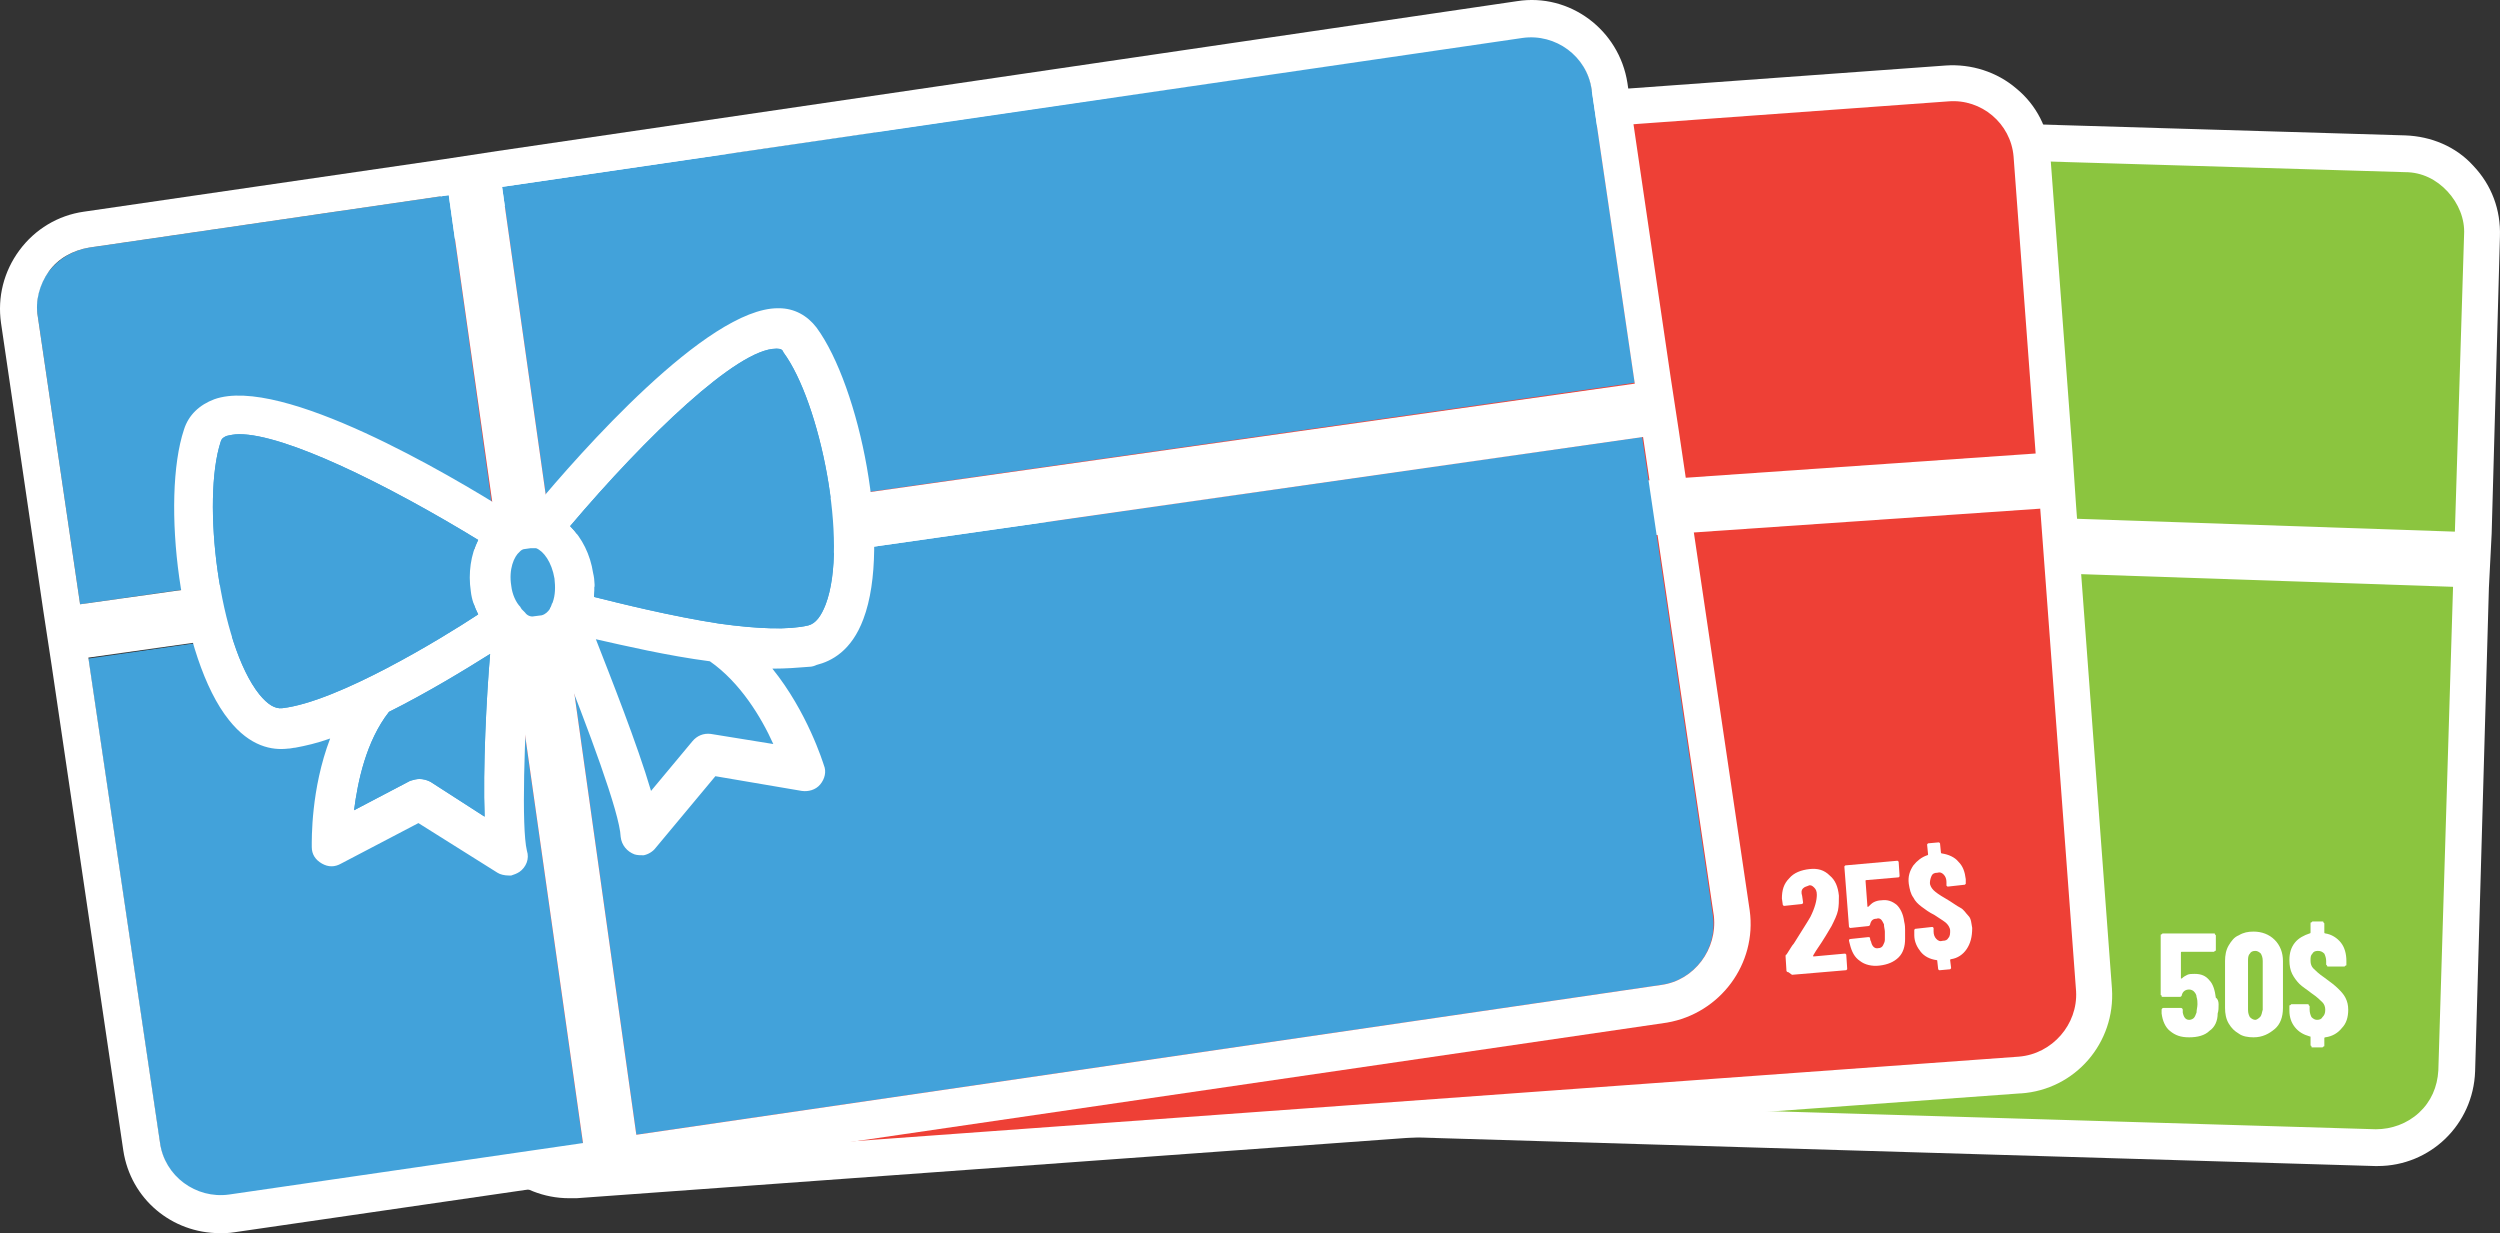 <svg xmlns="http://www.w3.org/2000/svg" height="134.126" width="271.917" id="svg188"><rect width="100%" height="100%" fill="#333333" stroke="none"/><style id="style2">.st0{fill:#42a2da}.st1{fill:#fff}.st3{fill:none}.st5{enable-background:new}</style><g transform="translate(380.01 -388.174)" id="g519"><path d="M-275.9 400.2l157.4 4.7c4.7.1 8.5 4.1 8.4 8.8l-2.7 90.9c-.1 4.7-4.1 8.5-8.8 8.3l-157.4-4.7c-4.7-.1-8.5-4.1-8.4-8.8l2.7-90.9c.1-4.7 4-8.4 8.8-8.3z" id="Rectangle_arrondi_2_copie_2_" fill="#8bc53f"/><g id="g64" transform="translate(-380 160)"><path id="path58" d="M94.6 339.5c-.1 3.6 2.8 6.7 6.4 6.8l157.5 4.7c1.8.1 3.5-.6 4.7-1.8 1.3-1.2 2-2.8 2.1-4.6l1.5-52.7-170.7-5.7z" class="st3" fill="none"/><path id="path60" d="M266.1 249c-1.2-1.3-2.9-2-4.6-2.1l-157.6-4.7h-.2c-1.6 0-3.2.6-4.5 1.8-1.3 1.2-2 2.8-2.1 4.6l-.8 31.6L267 286l.9-32.3c.1-1.8-.6-3.4-1.8-4.7z" class="st3" fill="none"/><path id="path62" d="M269 246.2c-1.9-2.1-4.6-3.2-7.4-3.3l-157.4-4.7-.1 2v-2c-2.8-.1-5.5.9-7.6 2.9-2.1 1.9-3.2 4.6-3.3 7.4l-.9 31.6-.2 5.9-1.6 53.4c-.2 5.8 4.5 10.7 10.3 10.9l157.5 4.7h.3c5.7 0 10.4-4.5 10.6-10.3l1.5-52.6.3-5.9.9-32.3c.1-2.9-.9-5.6-2.9-7.7zm-3.8 98.4c-.1 1.8-.8 3.4-2.1 4.6-1.3 1.2-3 1.8-4.7 1.8L101 346.3c-3.6-.1-6.5-3.1-6.4-6.8l1.5-53.3 170.7 5.8zM96.3 280.2l.9-31.6c.1-1.8.8-3.4 2.1-4.6 1.2-1.2 2.8-1.8 4.5-1.8h.2l157.6 4.7c1.8 0 3.4.8 4.6 2.1 1.2 1.3 1.9 3 1.8 4.7l-1 32.3z" class="st1" fill="#fff"/></g><g id="g72" class="st5" transform="translate(-380 160)"><path id="path66" d="M241.3 337.4c0 .4 0 .7-.1 1 0 .8-.3 1.5-.9 1.9-.5.5-1.3.7-2.2.7-.9 0-1.5-.2-2.1-.7-.5-.4-.8-1.1-.9-1.9v-.4c0-.1.1-.2.2-.2h1.9c.1 0 .2.1.2.2v.3c.1.5.3.8.7.8.2 0 .4-.1.5-.2.1-.1.2-.3.3-.6 0-.3.1-.6.1-.9 0-.2 0-.5-.1-.8 0-.2-.1-.4-.3-.6-.1-.1-.3-.2-.5-.2-.4 0-.7.2-.8.6 0 .1-.1.2-.2.2h-1.9c-.1 0-.1 0-.1-.1s-.1-.1-.1-.1v-6.5c0-.1 0-.1.1-.1l.1-.1h5.6c.1 0 .1 0 .1.1l.1.1v1.6c0 .1 0 .1-.1.1l-.1.1h-3.5c-.1 0-.1 0-.1.1v2.8h.1c.2-.2.4-.3.6-.4.2-.1.5-.1.8-.1.7 0 1.2.2 1.6.7.4.4.6 1.1.7 1.9.2.1.3.4.3.7z" class="st1" fill="#fff"/><path id="path68" d="M243.5 340.6c-.5-.3-.8-.6-1.1-1.1-.3-.5-.4-1.1-.4-1.7v-5.1c0-.6.1-1.2.4-1.7.3-.5.6-.9 1.1-1.1.5-.3 1-.4 1.6-.4.9 0 1.7.3 2.3.9.6.6.9 1.4.9 2.3v5.1c0 1-.3 1.8-.9 2.3-.6.5-1.3.9-2.3.9-.6 0-1.2-.1-1.6-.4zm2.3-1.8c.2-.2.2-.5.3-.8v-5.3c0-.4-.1-.6-.2-.8-.2-.2-.4-.3-.6-.3-.3 0-.5.1-.6.3-.2.2-.2.5-.2.8v5.3c0 .4.1.6.2.8.2.2.4.3.6.3.1 0 .3-.1.5-.3z" class="st1" fill="#fff"/><path id="path70" d="M254.7 340c-.4.5-1 .9-1.8 1-.1 0-.1.1-.1.1v.8c0 .1 0 .1-.1.1l-.1.1h-1.1c-.1 0-.1 0-.1-.1s-.1-.1-.1-.1v-.9c0-.1 0-.1-.1-.1-.7-.2-1.2-.5-1.6-1-.4-.5-.6-1.1-.6-1.8v-.5c0-.1 0-.1.1-.1l.1-.1h1.8c.1 0 .1 0 .1.1l.1.1v.4c0 .3.1.6.2.8.2.2.4.3.6.3.3 0 .5-.1.6-.3.2-.2.3-.4.3-.8 0-.3-.1-.6-.3-.8-.2-.2-.6-.6-1.2-1-.5-.4-1-.7-1.3-1-.3-.3-.6-.7-.8-1.1-.2-.4-.3-.9-.3-1.5 0-.8.2-1.4.6-1.9.4-.5 1-.8 1.6-1 .1 0 .1-.1.1-.1v-1c0-.1 0-.1.1-.1l.1-.1h1.1c.1 0 .1 0 .1.1l.1.1v1s0 .1.1.1c.7.1 1.3.5 1.7 1 .4.5.6 1.2.6 2v.4c0 .1 0 .1-.1.1l-.1.1h-1.8c-.1 0-.1 0-.1-.1l-.1-.1v-.4c0-.3-.1-.6-.2-.8-.2-.2-.4-.3-.7-.3-.3 0-.5.1-.6.3-.2.2-.2.4-.2.8 0 .3.1.6.3.8.2.2.6.6 1.2 1 .7.5 1.2.9 1.5 1.2.3.3.6.6.8 1 .2.4.3.8.3 1.3 0 .8-.2 1.5-.7 2z" class="st1" fill="#fff"/></g><path d="M-325.3 408.7l157.1-11.5c4.7-.4 8.9 3.2 9.2 7.9l6.7 90.7c.3 4.7-3.2 8.9-8 9.2l-157.1 11.5c-4.7.3-8.9-3.2-9.2-7.9l-6.7-90.7c-.3-4.8 3.2-8.9 8-9.2z" id="Rectangle_arrondi_2_copie_1_" fill="#ee4036"/><g id="g81" transform="translate(-380 160)"><path id="path75" d="M211.9 239.2L54.8 250.7c-3.6.3-6.4 3.4-6.1 7.1l2.3 31.5 170.4-11.7-2.4-32.3c-.3-3.6-3.4-6.3-7.1-6.1z" class="st3" fill="none"/><path id="path77" d="M55.4 348.4c.3 3.6 3.4 6.4 7.1 6.1l157.2-11.4c3.6-.3 6.3-3.4 6-7l-3.9-52.5-170.3 11.6z" class="st3" fill="none"/><path id="path79" d="M229.7 335.7l-3.9-52.5-.4-5.9-2.4-32.2v-.1c-.2-2.8-1.5-5.4-3.7-7.2-2.1-1.8-4.9-2.7-7.7-2.5L54.5 246.7h-.1c-5.8.4-10.2 5.5-9.7 11.3l2.3 31.6.4 5.9 3.9 53.2c.4 5.6 5.1 9.8 10.6 9.8h.8l157-11.4h.1c5.9-.4 10.3-5.5 9.9-11.4zm-181-78c-.3-3.6 2.5-6.8 6.1-7.1l157.1-11.4c3.6-.3 6.8 2.4 7.1 6l2.4 32.3L51 289.3zm170.9 85.4L62.5 354.5c-3.6.3-6.8-2.5-7.1-6.1l-3.9-53.2 170.4-11.7 3.9 52.5c.2 3.6-2.6 6.8-6.2 7.1z" class="st1" fill="#fff"/></g><g id="g89" class="st5" transform="translate(-380 160)"><path id="path83" d="M194.4 333.9l-.1-.1-.1-1.6c0-.1 0-.2.1-.2.4-.6.6-1 .8-1.2.8-1.3 1.4-2.2 1.8-2.9.5-1 .7-1.8.7-2.4 0-.4-.1-.6-.3-.8-.2-.2-.4-.3-.6-.2-.2.1-.4.1-.6.3-.2.2-.2.5-.1.8l.1.7v.1l-.1.1-1.9.2h-.1l-.1-.1-.1-.7c0-.9.2-1.6.8-2.2.5-.6 1.3-.9 2.2-1 .9-.1 1.6.1 2.2.7.6.5.9 1.2 1 2.2 0 .6 0 1.1-.1 1.6s-.4 1.1-.7 1.7c-.3.5-.8 1.4-1.7 2.7l-.3.5v.1h.1l3.3-.3h.1l.1.1.1 1.5v.1l-.1.1-5.9.5c-.4-.3-.4-.3-.5-.3z" class="st1" fill="#fff"/><path id="path85" d="M207.2 329.3v1c0 .8-.2 1.5-.7 2-.5.5-1.2.8-2.1.9-.8.1-1.6-.1-2.1-.5-.6-.4-.9-1-1.1-1.8l-.1-.4c0-.1 0-.2.2-.2l1.9-.2c.1 0 .2 0 .2.2 0 .1 0 .1.1.3.1.5.4.8.8.7.2 0 .4-.1.5-.3.1-.2.2-.4.2-.6v-.9c0-.2-.1-.5-.1-.8-.1-.2-.2-.4-.3-.5-.1-.1-.3-.2-.5-.1-.4 0-.6.2-.7.6 0 .1-.1.2-.2.2l-1.9.2h-.1l-.1-.1-.5-6.5v-.1l.1-.1 5.6-.5h.1l.1.1.1 1.5v.1l-.1.1-3.5.3c-.1 0-.1 0-.1.1l.2 2.7v.1h.1c.2-.2.4-.4.6-.5.2-.1.5-.2.8-.2.7-.1 1.2.1 1.7.5.4.4.7 1 .8 1.8.1.4.1.7.1.9z" class="st1" fill="#fff"/><path id="path87" d="M213.9 331.4c-.4.6-1 1-1.7 1.1-.1 0-.1.1-.1.1l.1.8v.1l-.1.1-1.1.1h-.1l-.1-.1-.1-.9c0-.1 0-.1-.1-.1-.7-.1-1.3-.4-1.7-.9-.4-.5-.7-1.1-.7-1.8v-.6l.1-.1 1.8-.2h.1l.1.1v.4c0 .3.1.6.3.8.2.2.4.3.7.2.3 0 .5-.1.6-.3.2-.2.2-.5.2-.8 0-.3-.2-.6-.4-.8-.2-.2-.7-.5-1.3-.9-.6-.3-1-.6-1.4-.9-.4-.3-.7-.6-.9-1-.3-.4-.4-.9-.5-1.5-.1-.8.1-1.4.5-2 .4-.5.9-.9 1.5-1.1.1 0 .1-.1.1-.1l-.1-1v-.1l.1-.1 1.1-.1h.1l.1.1.1 1s0 .1.1.1c.7.1 1.4.4 1.8.9.5.5.7 1.1.8 1.9v.5l-.1.1-1.8.2h-.1l-.1-.1v-.4c0-.3-.1-.6-.3-.8-.2-.2-.4-.3-.7-.2-.3 0-.5.1-.6.3-.1.2-.2.5-.2.8 0 .3.2.6.4.8.2.2.6.5 1.3.9.7.4 1.2.8 1.6 1 .4.2.6.6.9.9.3.3.3.8.4 1.3 0 1-.2 1.7-.6 2.3z" class="st1" fill="#fff"/></g><g id="g101" transform="translate(-380 160)"><path id="path91" d="M177.8 269.8l-4.7-32c-.5-3.6-3.9-6.1-7.5-5.6l-111 16.3 5.4 38.1z" class="st0" fill="#42a2da"/><path id="path93" d="M48.8 249.4l-39.1 5.7c-1.8.3-3.3 1.2-4.4 2.6-1.1 1.4-1.5 3.2-1.2 4.9l4.6 31.3 45.4-6.5z" class="st0" fill="#42a2da"/><path id="path95" d="M69.2 351.6l111.5-16.3c3.6-.5 6.1-3.9 5.6-7.5l-7.7-52.1-117.7 16.8z" class="st0" fill="#42a2da"/><path id="path97" d="M9.6 299.8l7.8 52.8c.5 3.6 3.9 6.1 7.5 5.6l38.5-5.6-8.4-59.3z" class="st0" fill="#42a2da"/><path id="path99" d="M9.1 251.2c-2.8.4-5.3 1.9-7 4.2-1.7 2.3-2.4 5.1-2 7.9l4.6 31.3.9 5.9 7.8 52.8c.8 5.3 5.3 9 10.5 9 .5 0 1 0 1.6-.1l38.5-5.6 5.8-.9 111.5-16.3c5.8-1 9.8-6.4 9-12.2l-7.7-52.1-.9-5.9-4.7-32c-.9-5.8-6.3-9.8-12-8.9L54.1 244.6l-5.9.9-39.1 5.7m156.5-18.9c3.6-.5 7 2 7.5 5.6l4.7 32L60 286.6l-5.4-38.1zM4.1 262.6c-.3-1.7.2-3.5 1.2-4.9 1-1.4 2.6-2.3 4.4-2.6l39.1-5.7 5.4 38.1-45.5 6.4zm20.8 95.5c-3.6.5-7-2-7.5-5.6l-7.8-52.8 45.4-6.4 8.4 59.2zm155.8-22.8L69.2 351.6l-8.3-59.1 117.8-16.8 7.7 52.1c.4 3.6-2.1 7-5.7 7.5z" class="st1" fill="#fff"/></g><path id="path103" d="M-291.2 423.8c-1-1.3-2.4-2.1-4.1-2.1h-.1c-7.7 0-21.6 15.8-26.5 21.7-.3 0-.7 0-1 .1l-.7.1c-.3.1-.7.1-1 .3-6.5-4.1-24.8-14.9-32.1-12.3-1.6.6-2.8 1.7-3.3 3.3-2.5 7.5-.5 24.9 4.9 31.6 2.3 2.9 4.7 3.3 6.4 3.1.3 0 .6-.1.8-.1 1.1-.2 2.4-.5 3.8-1-2.1 5.5-2 11-2 11.8 0 .8.4 1.4 1.1 1.8.7.4 1.4.4 2.1 0l8.4-4.4 8.6 5.4c.3.2.8.3 1.2.3h.3c.3-.1.6-.2.9-.4.7-.5 1.1-1.4.8-2.3-.6-2.5-.3-12.3.3-21.1h1.2l.7-.1 1.2-.3c3.3 8.3 6.7 17.4 6.8 20 .1.9.7 1.6 1.5 1.9.3.1.7.1 1 .1.5-.1 1-.4 1.3-.8l6.5-7.8 9.4 1.6c.7.1 1.5-.1 2-.7s.7-1.4.4-2.1c-.1-.3-1.8-5.8-5.6-10.5 1.5 0 2.8-.1 4-.2.3 0 .6-.1.8-.2 1.6-.4 3.8-1.5 5.1-5 3.1-8.2-.4-25.3-5.1-31.7zm-33.2 28.1c-.3-1.8.3-3.2.9-3.7l.1-.1c.1-.1.3-.2.4-.2l.7-.1h.6c.8.3 1.7 1.5 2 3.3.1.9.1 1.8-.2 2.6 0 .1-.1.1-.1.2s-.1.2-.1.3c-.1.1-.1.1-.1.2-.2.3-.5.6-.9.7l-.8.1c-.4.1-.8-.1-1-.4l-.2-.2-.2-.2c0-.1-.1-.1-.1-.2-.5-.5-.9-1.4-1-2.3zm21.6 8.2c3.3 2.3 5.6 6.1 6.9 9l-6.8-1.1c-.8-.1-1.5.2-2 .8l-4.5 5.4c-1.5-5.1-4.4-12.4-6-16.5 3.1.7 7.8 1.8 12.4 2.4zm-12.6-7c.1-.9.1-1.8-.1-2.6-.3-2-1.2-3.8-2.5-5.1 8.3-9.8 18.2-19.3 22.4-19.3h.1c.4 0 .6.1.7.4 4 5.4 7.1 20.8 4.6 27.4-.5 1.3-1.1 2.1-1.9 2.3-2.1.5-5.4.4-9.7-.2-5.2-.8-10.8-2.2-13.6-2.9zm-36.4 10.6c-4.4-5.5-6.3-21.1-4.2-27.5.1-.3.2-.4.6-.6.4-.1.9-.2 1.4-.2 5 0 16 5.4 26 11.5-.8 1.6-1.1 3.6-.8 5.6.1.9.4 1.7.8 2.5-4.1 2.7-15.3 9.5-21.3 10.2-.8.1-1.6-.4-2.5-1.5zm24.5 13.3l-5.9-3.8c-.4-.2-.8-.3-1.2-.3-.3 0-.7.1-1 .2l-6.1 3.2c.4-3.1 1.3-7.5 3.8-10.7 4.2-2.1 8.3-4.6 11-6.3-.4 4.6-.8 12.5-.6 17.7z" class="st1" fill="#fff"/><path id="path105" d="M-351.8 463.7c-4.4-5.5-6.3-21.1-4.2-27.5.1-.3.2-.4.6-.6.4-.1.9-.2 1.4-.2 5 0 16 5.4 26 11.5-.8 1.6-1.1 3.6-.8 5.6.1.9.4 1.7.8 2.5-4.1 2.7-15.3 9.5-21.3 10.2-.8.1-1.6-.4-2.5-1.5z" class="st0" fill="#42a2da"/><path id="path107" d="M-327.3 477l-5.9-3.8c-.4-.2-.8-.3-1.2-.3-.3 0-.7.1-1 .2l-6.1 3.2c.4-3.1 1.3-7.5 3.8-10.7 4.2-2.1 8.3-4.6 11-6.3-.4 4.6-.8 12.5-.6 17.7z" class="st0" fill="#42a2da"/><path id="path109" d="M-315.4 453.1c.1-.9.1-1.8-.1-2.6-.3-2-1.2-3.8-2.5-5.1 8.3-9.8 18.2-19.3 22.4-19.3h.1c.4 0 .6.1.7.4 4 5.4 7.1 20.8 4.6 27.4-.5 1.3-1.1 2.1-1.9 2.3-2.1.5-5.4.4-9.7-.2-5.2-.8-10.8-2.2-13.6-2.9z" class="st0" fill="#42a2da"/><path id="path111" d="M-324.4 451.9c-.3-1.8.3-3.2.9-3.7l.1-.1c.1-.1.3-.2.4-.2l.7-.1h.6c.8.3 1.7 1.5 2 3.3.1.9.1 1.8-.2 2.6 0 .1-.1.1-.1.2s-.1.2-.1.3c-.1.1-.1.1-.1.2-.2.3-.5.6-.9.7l-.8.1c-.4.1-.8-.1-1-.4l-.2-.2-.2-.2c0-.1-.1-.1-.1-.2-.5-.5-.9-1.4-1-2.3z" class="st0" fill="#42a2da"/></g></svg>